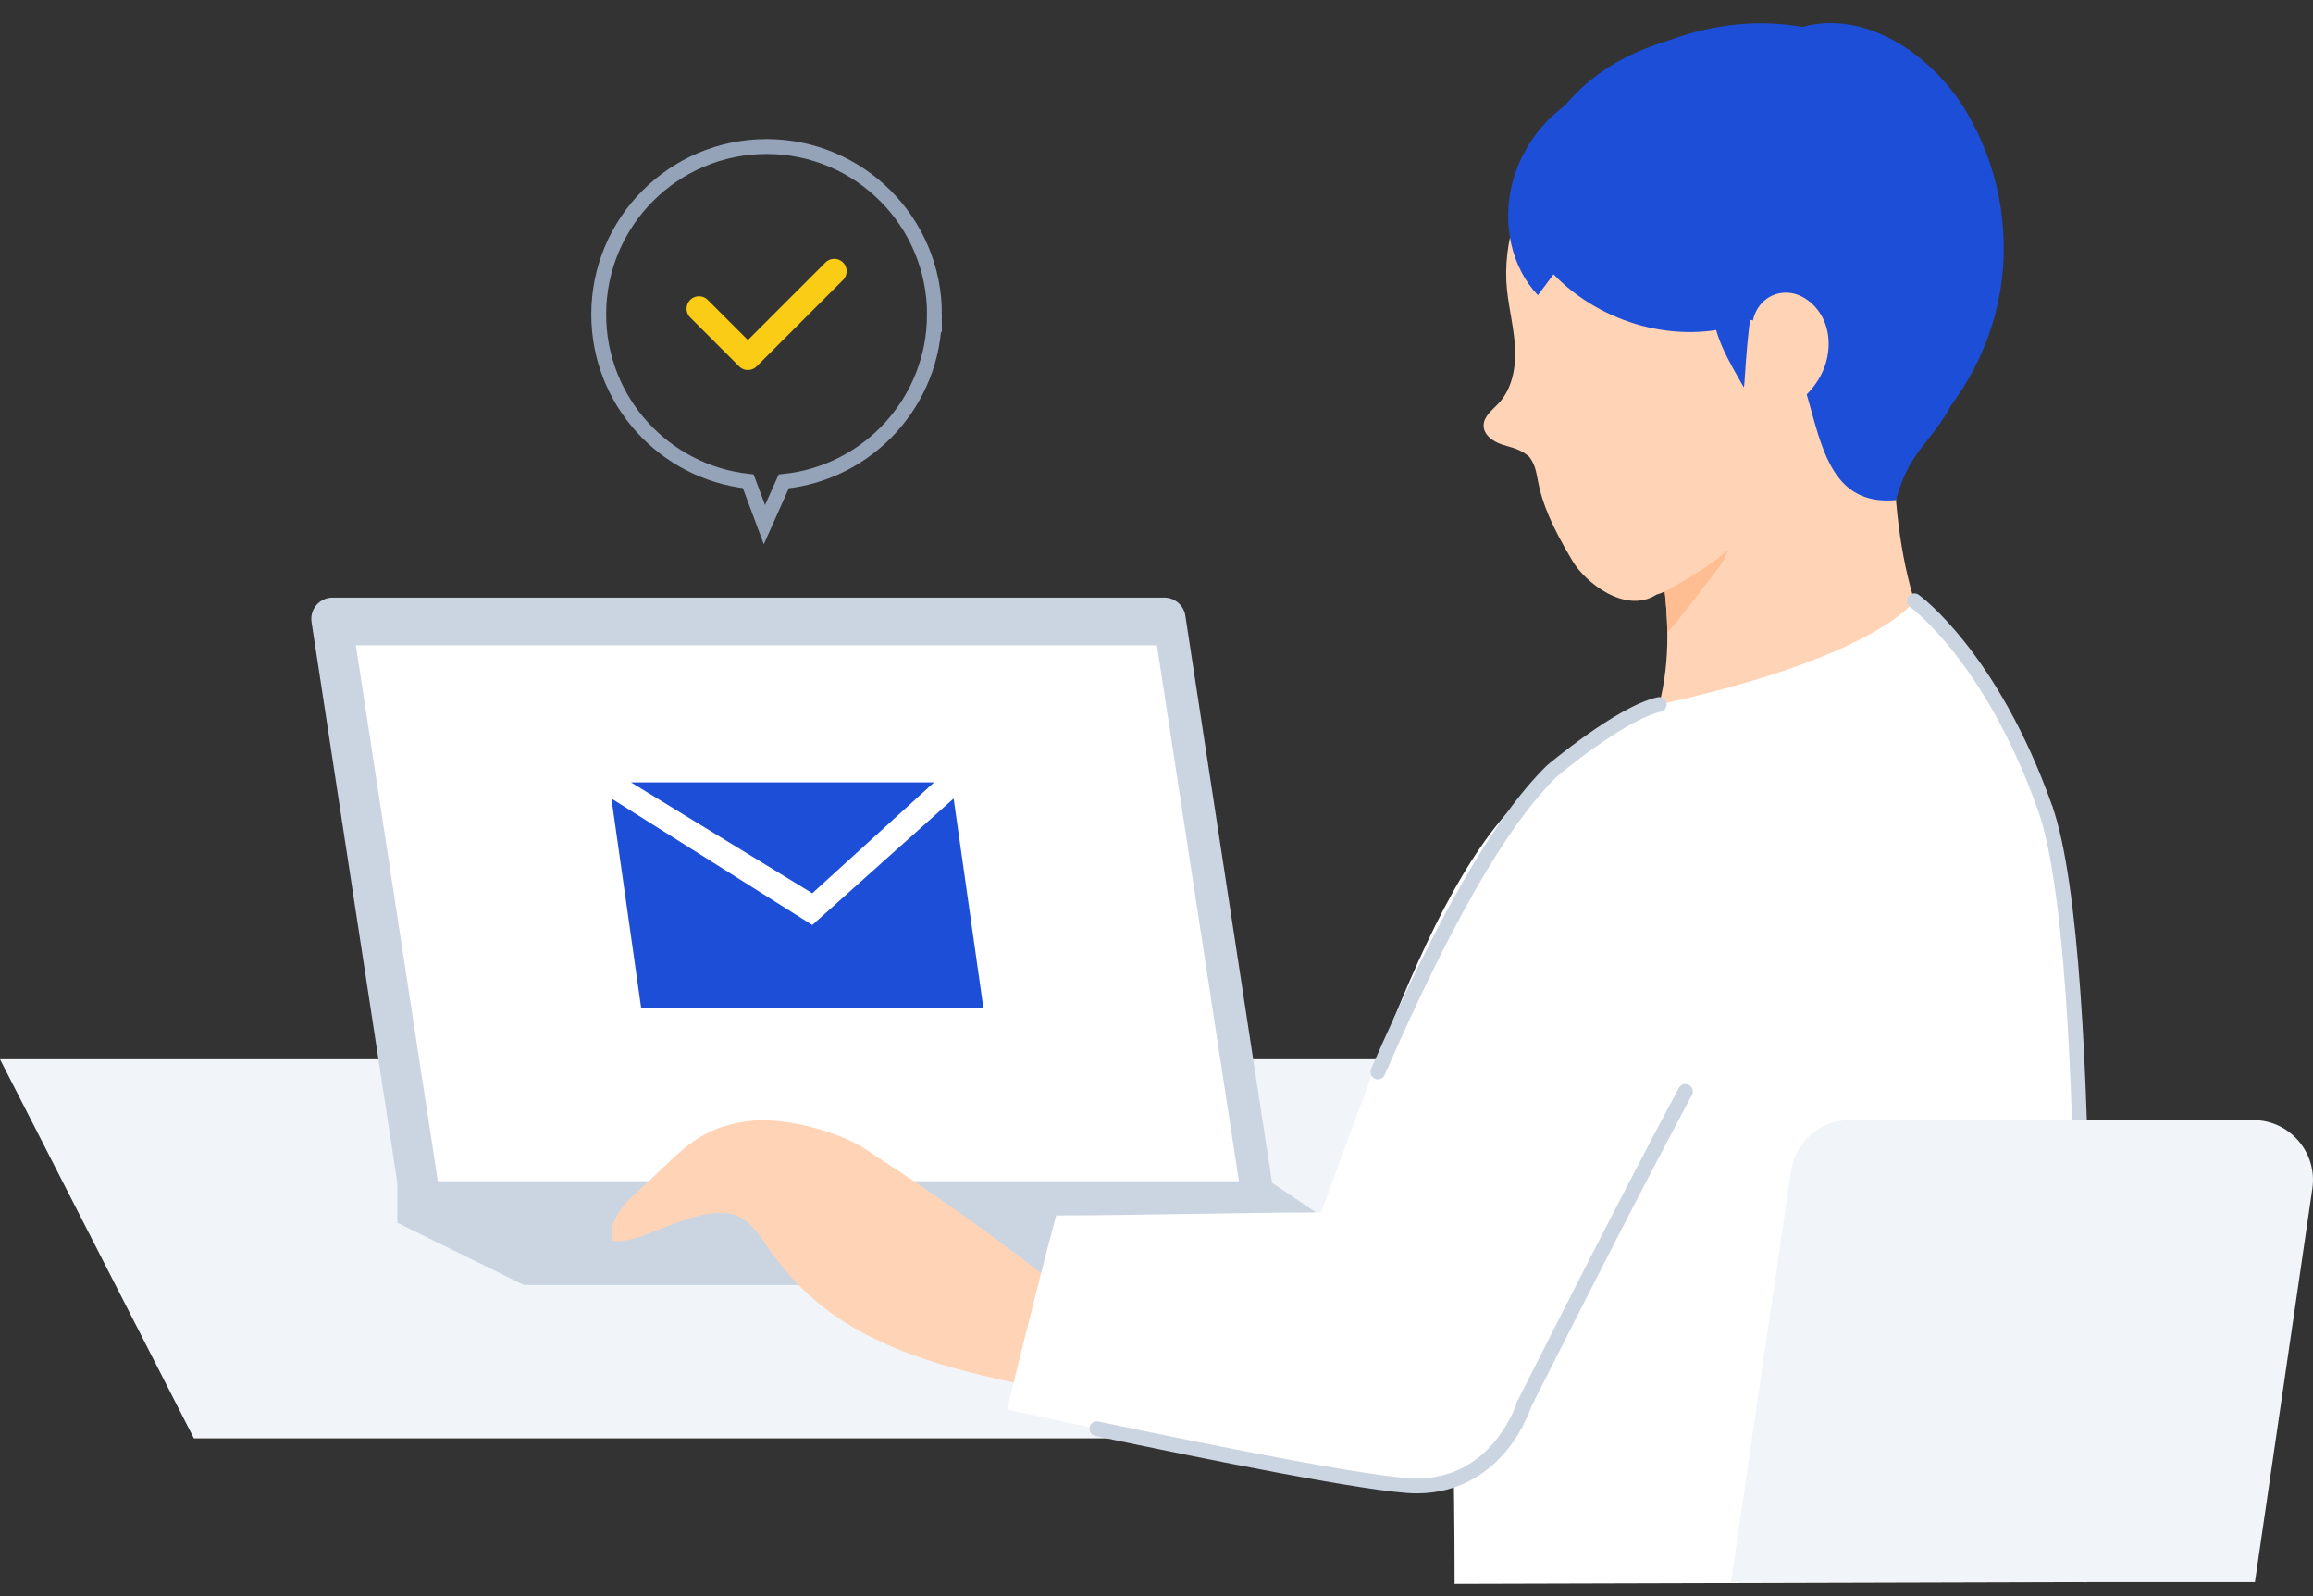 <svg width="100" height="69" viewBox="0 0 100 69" fill="none" xmlns="http://www.w3.org/2000/svg">
<rect x="0" y="0" width="100" height="69" fill="#333333" stroke="none"/>
<g clip-path="url(#clip0_157346_93745)">
<path d="M73.293 62.184L64.91 45.794H0L8.383 62.184H73.293Z" fill="#F1F5F9"/>
<path d="M60.365 54.738H60.36V55.556H22.654L17.177 52.863V51.067H54.888L60.365 54.738Z" fill="#CBD5E1"/>
<path d="M54.997 51.139L51.247 26.618C51.178 26.169 50.792 25.837 50.338 25.837H14.38C13.816 25.837 13.385 26.339 13.47 26.896L17.178 51.139H54.998H54.997Z" fill="#CBD5E1"/>
<path d="M53.563 51.067L50.019 27.896H15.385L18.929 51.067H53.563Z" fill="white"/>
<path d="M27.279 33.824H40.384L35.118 38.619L27.279 33.824Z" fill="#1D4ED8"/>
<path d="M35.118 39.991L41.229 34.522L42.516 43.58H27.721L26.434 34.522L35.118 39.991Z" fill="#1D4ED8"/>
<path d="M71.072 20.058C71.621 23.866 72.991 27.936 71.18 32.058C72.416 34.505 70.698 33.455 73.902 33.66C77.107 33.866 81.283 30.365 84.175 29.067C81.954 25.786 81.471 19.92 82.196 15.263C78.333 16.047 75.433 19.935 71.072 20.058Z" fill="#FFD3B6"/>
<path d="M74.805 23.528C75.357 21.71 75.721 20.176 76.31 18.22C74.713 19.178 73.042 20.002 71.072 20.057C71.411 22.404 72.059 24.849 72.085 27.345C72.402 27.05 73.585 25.455 74.199 24.679C74.471 24.336 74.678 23.947 74.805 23.528L74.805 23.528Z" fill="#FFBD91"/>
<path d="M66.821 6.593C65.716 8.394 64.931 10.452 65.156 12.553C65.247 13.395 65.464 14.223 65.502 15.069C65.54 15.915 65.369 16.819 64.791 17.438C64.52 17.728 64.143 18 64.143 18.397C64.141 18.802 64.546 19.087 64.93 19.216C65.314 19.344 65.744 19.401 66.125 19.76C66.734 20.588 66.059 21.061 68.004 24.283C68.526 25.146 70.257 26.587 71.633 25.698C71.953 25.64 72.738 25.154 73.541 24.65C75.075 23.689 76.908 21.753 77.751 20.151C78.238 19.226 78.541 17.883 78.541 17.883C79.516 15.502 78.014 7.632 77.276 5.945C76.538 4.257 69.748 1.827 66.822 6.594L66.821 6.593Z" fill="#FFD3B6"/>
<path d="M70.144 11.69C72.43 13.326 73.666 13.572 75.385 13.777C79.391 14.255 77.192 22.066 81.972 21.62C82.59 19.278 83.655 19.154 84.636 16.94C85.617 14.726 86.05 10.559 85.487 8.204C84.852 5.551 83.251 3.68 80.763 2.255C78.396 0.899 75.265 0.91 72.629 1.61C70.489 2.178 66.92 3.574 65.89 8.375C66.79 7.78 67.532 9.822 70.144 11.691L70.144 11.69Z" fill="#1D4ED8"/>
<path d="M74.382 34.084C74.515 34.087 79.357 32.056 79.49 32.058" stroke="#CBD5E1" stroke-width="0.643" stroke-linecap="round" stroke-linejoin="round"/>
<path d="M62.888 68.471C62.888 57.972 62.326 52.362 62.862 46.675C63.142 43.7 62.348 36.334 67.823 33.072C68.514 32.66 70.07 30.823 71.731 30.459C81.217 28.384 82.765 25.977 82.765 25.977C82.765 25.977 86.083 28.359 88.42 34.943C90.722 41.425 89.897 68.397 89.897 68.397L62.888 68.471Z" fill="white"/>
<path d="M75.762 14.304C75.697 13.578 76.145 12.877 76.853 12.697C77.636 12.499 78.315 12.985 78.674 13.522C79.203 14.315 79.161 15.402 78.713 16.242C78.265 17.083 77.464 17.694 76.592 18.077C76.448 18.14 76.266 18.192 76.149 18.088C76.055 18.004 76.071 17.859 76.061 17.733C75.965 16.608 75.839 15.179 75.762 14.305V14.304Z" fill="#FFD3B6"/>
<path d="M44.978 60.012C41.711 59.347 38.023 58.535 35.372 56.332C32.823 54.214 32.907 52.515 31.275 52.439C29.637 52.363 27.573 53.839 26.497 53.637C26.497 53.637 26.046 52.866 27.546 51.529C29.374 49.9 30.032 48.772 32.369 48.468C33.839 48.277 36.184 48.871 37.456 49.704C41.153 52.127 43.337 53.695 46.824 56.47C46.87 57.517 46.854 58.494 44.977 60.011L44.978 60.012Z" fill="#FFD3B6"/>
<path d="M72.865 47.186C70.097 52.347 66.021 60.465 65.892 60.718C65.889 60.722 65.889 60.725 65.889 60.725C65.889 60.725 64.817 64.241 61.241 64.241C58.567 64.241 43.539 60.935 43.539 60.935C43.539 60.935 44.772 55.866 45.664 52.547C48.936 52.547 53.683 52.42 57.118 52.416C60.33 43.79 63.81 32.625 69.868 32.625C74.171 33.144 74.337 44.441 72.865 47.186H72.865Z" fill="white"/>
<path d="M88.42 34.942C90.722 41.424 89.897 68.396 89.897 68.396" stroke="#CBD5E1" stroke-width="0.643" stroke-miterlimit="10"/>
<path d="M82.765 25.976C82.765 25.976 86.083 28.359 88.42 34.942" stroke="#CBD5E1" stroke-width="0.643" stroke-miterlimit="10" stroke-linecap="round"/>
<path d="M59.57 46.344C62.32 40.057 64.787 35.594 67.097 33.33C67.097 33.33 70.07 30.823 71.732 30.459" stroke="#CBD5E1" stroke-width="0.643" stroke-linecap="round" stroke-linejoin="round"/>
<path d="M61.241 64.241C59.444 64.241 52.068 62.748 47.423 61.769" stroke="#CBD5E1" stroke-width="0.643" stroke-miterlimit="10" stroke-linecap="round"/>
<path d="M65.889 60.725C65.889 60.725 64.817 64.241 61.241 64.241" stroke="#CBD5E1" stroke-width="0.643" stroke-miterlimit="10"/>
<path d="M65.892 60.718C65.889 60.722 65.889 60.725 65.889 60.725" stroke="#CBD5E1" stroke-width="0.643" stroke-miterlimit="10"/>
<path d="M72.865 47.186C70.097 52.347 66.021 60.465 65.892 60.718" stroke="#CBD5E1" stroke-width="0.643" stroke-miterlimit="10" stroke-linecap="round"/>
<path d="M97.489 68.397L99.972 51.387C100.2 49.825 98.99 48.424 97.411 48.424H79.99C78.704 48.424 77.614 49.368 77.428 50.64L74.836 68.397H97.49H97.489Z" fill="#F1F5F9"/>
<path d="M68.435 4.075C66.907 4.866 65.753 6.345 65.356 8.02C64.959 9.694 65.328 11.534 66.489 12.763C66.714 12.462 66.939 12.161 67.164 11.86C69.256 14.02 72.552 14.929 75.394 13.983C74.925 10.232 72.29 6.832 68.436 4.075H68.435Z" fill="#1D4ED8"/>
<path d="M74.089 13.096C73.921 14.308 74.787 15.678 75.394 16.75C75.457 16.509 75.52 13.586 75.988 12.373C75.278 12.54 74.568 12.706 74.09 13.095L74.089 13.096Z" fill="#1D4ED8"/>
<path d="M66.468 6.489C68.715 2.608 73.51 0.379 77.925 1.165C80.65 0.414 83.488 2.334 84.962 4.746C86.379 7.066 86.927 9.905 86.476 12.588C86.024 15.269 84.576 17.772 82.476 19.5C81.811 18.422 81.538 17.155 81.239 15.924C80.938 14.693 80.582 13.432 79.789 12.444C78.996 11.455 77.658 10.799 76.444 11.163C75.742 11.374 75.09 11.906 74.365 11.789C73.363 11.626 73.001 10.418 72.576 9.496C71.569 7.307 69.023 5.94 66.468 6.489Z" fill="#1D4ED8"/>
<path d="M30.219 13.344L32.334 15.46L36.068 11.726" stroke="#FACC15" stroke-width="1.072" stroke-linecap="round" stroke-linejoin="round"/>
<path d="M40.401 13.593C40.401 9.585 37.151 6.335 33.143 6.335C29.135 6.335 25.885 9.585 25.885 13.593C25.885 17.333 28.715 20.412 32.349 20.807L33.049 22.682L33.885 20.812C37.544 20.441 40.4 17.35 40.4 13.592L40.401 13.593Z" stroke="#94A3B8" stroke-width="0.643" stroke-miterlimit="10"/>
</g>
<defs>
<clipPath id="clip0_157346_93745">
<rect width="100" height="69" fill="white"/>
</clipPath>
</defs>
</svg>
